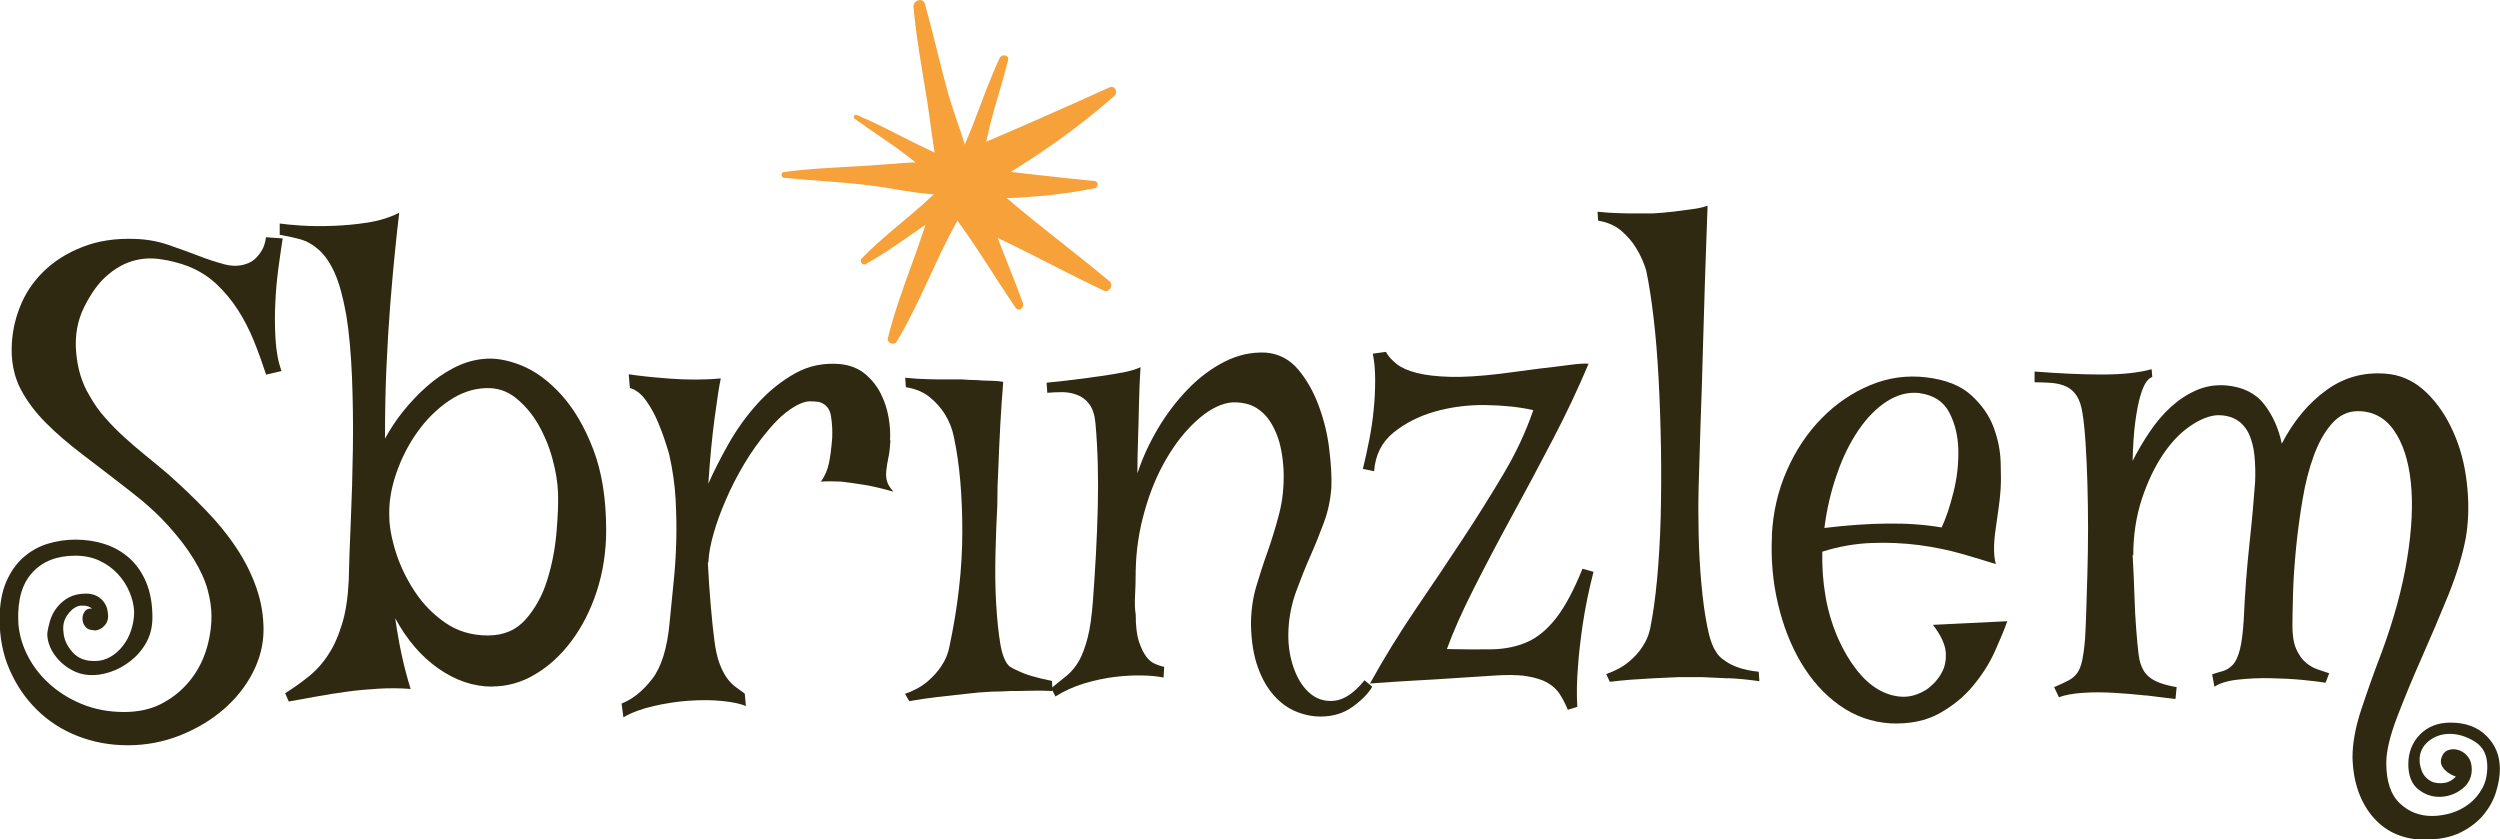 <?xml version="1.0" encoding="UTF-8"?><svg id="Ebene_2" xmlns="http://www.w3.org/2000/svg" viewBox="0 0 193.05 64.82"><defs><style>.cls-1{fill:#f6a139;}.cls-2{fill:#2f2912;}</style></defs><g id="Ebene_1-2"><path class="cls-2" d="M7.25,48.66c-.31,0-.53-.09-.67-.28-.14-.18-.21-.38-.21-.6s.06-.41.18-.57c.12-.17.31-.24.55-.21-.18-.18-.49-.26-.92-.23-.34.06-.65.28-.94.67-.29.38-.41.83-.34,1.35.03.55.26,1.07.69,1.56.43.49,1.02.72,1.79.69.4,0,.78-.11,1.15-.32.37-.21.69-.5.96-.85.28-.35.49-.76.64-1.22.15-.46.23-.93.23-1.42-.03-.52-.15-1.03-.37-1.54s-.51-.96-.9-1.38-.85-.75-1.4-1.01c-.55-.26-1.18-.39-1.88-.39-1.41,0-2.51.43-3.3,1.29-.8.86-1.16,2.11-1.1,3.76.03.83.24,1.66.64,2.5.4.84.96,1.6,1.68,2.27.72.67,1.58,1.22,2.57,1.63.99.41,2.09.62,3.28.62,1.1,0,2.07-.21,2.89-.64.83-.43,1.53-.99,2.11-1.68s1.02-1.48,1.31-2.36c.29-.89.44-1.81.44-2.75,0-.61-.1-1.29-.3-2.02-.2-.73-.55-1.51-1.06-2.34-.5-.83-1.17-1.7-2-2.62s-1.87-1.85-3.12-2.8c-1.22-.95-2.38-1.84-3.46-2.66-1.09-.83-2.04-1.64-2.85-2.46-.81-.81-1.45-1.67-1.93-2.57-.47-.9-.71-1.92-.71-3.05s.21-2.23.62-3.28c.41-1.06,1.02-1.98,1.84-2.78.81-.8,1.81-1.43,3.01-1.9,1.19-.47,2.55-.68,4.08-.62.89.03,1.74.18,2.55.46.81.28,1.58.55,2.29.83.72.28,1.4.5,2.04.67.64.17,1.24.15,1.79-.07.24-.09.46-.23.64-.41.15-.15.31-.35.46-.6.15-.24.26-.58.32-1.01l1.29.09c-.09.58-.2,1.32-.32,2.2-.12.89-.21,1.81-.25,2.78-.05.96-.04,1.91.02,2.85.06.93.21,1.74.46,2.41l-1.19.28c-.28-.86-.59-1.72-.94-2.59-.35-.87-.77-1.68-1.24-2.41s-1.02-1.39-1.63-1.97c-.61-.58-1.33-1.04-2.16-1.38-.73-.28-1.48-.47-2.23-.57-.75-.11-1.47-.05-2.16.16-.69.21-1.35.6-1.97,1.15-.63.55-1.2,1.35-1.72,2.39-.52,1.04-.73,2.2-.62,3.49s.45,2.4,1.03,3.35c.34.61.74,1.19,1.22,1.72.47.54.97,1.04,1.49,1.51.52.47,1.06.94,1.63,1.4.57.46,1.12.92,1.67,1.38,1.07.95,2.07,1.9,2.98,2.85.92.95,1.71,1.92,2.36,2.91.66.99,1.17,2.02,1.54,3.08s.55,2.13.55,3.24-.28,2.23-.83,3.3c-.55,1.07-1.31,2.02-2.27,2.85-.96.83-2.08,1.49-3.35,2-1.27.5-2.61.76-4.02.76s-2.67-.24-3.88-.71c-1.21-.47-2.26-1.15-3.14-2.02-.89-.87-1.59-1.9-2.11-3.08-.52-1.18-.78-2.49-.78-3.92,0-1.13.17-2.09.5-2.87.34-.78.78-1.42,1.33-1.9.55-.49,1.18-.84,1.88-1.06.7-.21,1.42-.32,2.16-.32s1.51.11,2.23.34,1.35.59,1.91,1.08c.55.49.99,1.12,1.31,1.88.32.77.48,1.67.48,2.71,0,.73-.16,1.38-.48,1.95-.32.57-.73,1.04-1.22,1.42-.49.38-1.02.67-1.58.85-.57.18-1.09.26-1.58.23-.49-.03-.93-.15-1.33-.37-.4-.21-.74-.47-1.03-.78-.29-.31-.51-.63-.67-.99-.15-.35-.23-.7-.23-1.03.03-.31.1-.64.21-1.01s.28-.71.53-1.03.55-.58.92-.78c.37-.2.81-.3,1.33-.3.49,0,.89.15,1.19.44.31.29.47.65.5,1.08.06.37-.02.68-.25.94-.23.26-.51.39-.85.39Z"/><path class="cls-2" d="M38,53.02c-1.44,0-2.82-.47-4.15-1.4-1.33-.93-2.44-2.23-3.33-3.88.28,1.99.67,3.81,1.19,5.46-.83-.06-1.65-.07-2.48-.02s-1.64.12-2.43.23c-.8.11-1.58.23-2.34.37-.77.14-1.48.27-2.16.39l-.28-.64c.64-.4,1.25-.83,1.84-1.31.58-.47,1.09-1.04,1.51-1.7.43-.66.78-1.45,1.06-2.39.28-.93.44-2.04.5-3.33.03-1.29.08-2.81.16-4.59.08-1.77.13-3.62.16-5.53.03-1.91,0-3.78-.07-5.6-.08-1.82-.22-3.4-.44-4.75-.25-1.38-.54-2.46-.89-3.24-.35-.78-.76-1.38-1.22-1.79s-.95-.69-1.47-.83-1.04-.25-1.56-.34v-.87c.4.06.96.11,1.7.16s1.54.05,2.41.02c.87-.03,1.76-.11,2.66-.25s1.72-.39,2.46-.76c-.09.73-.2,1.71-.32,2.91-.12,1.21-.25,2.58-.37,4.11-.12,1.53-.22,3.18-.3,4.96-.08,1.77-.11,3.6-.11,5.46.4-.73.87-1.45,1.42-2.13s1.15-1.32,1.79-1.88c.64-.57,1.32-1.04,2.04-1.42.72-.38,1.46-.62,2.23-.71.92-.12,1.93.04,3.03.48,1.1.44,2.14,1.21,3.12,2.29.98,1.09,1.8,2.49,2.46,4.22.66,1.73.99,3.8.99,6.22,0,1.68-.25,3.26-.73,4.73s-1.14,2.75-1.95,3.83c-.81,1.09-1.74,1.94-2.8,2.57-1.05.63-2.16.94-3.33.94ZM30.06,39.8c0,.83.17,1.77.5,2.82s.82,2.07,1.45,3.03c.63.96,1.41,1.77,2.36,2.43.95.66,2.05.99,3.3.99s2.2-.42,2.94-1.26c.73-.84,1.29-1.85,1.65-3.03.37-1.18.6-2.39.71-3.65.11-1.25.15-2.28.12-3.08-.03-.83-.18-1.71-.44-2.66-.26-.95-.63-1.83-1.1-2.64-.47-.81-1.05-1.48-1.72-2.02-.67-.54-1.44-.79-2.29-.76-1.01.03-1.97.36-2.89.99-.92.63-1.72,1.42-2.41,2.39-.69.96-1.23,2.02-1.63,3.17-.4,1.15-.58,2.24-.55,3.28Z"/><path class="cls-2" d="M68.76,34.02c-.03.52-.08.96-.16,1.33s-.13.7-.16.99c-.03.29-.02.56.05.8.06.25.23.52.5.83-.83-.24-1.58-.42-2.25-.53-.67-.11-1.27-.19-1.79-.25-.58-.03-1.1-.03-1.56,0,.31-.43.51-.9.62-1.42.11-.52.19-1.16.25-1.93.03-.55,0-1.12-.09-1.7-.09-.58-.4-.95-.92-1.1-.21-.03-.44-.05-.69-.05s-.52.07-.83.21c-.31.14-.66.36-1.06.67-.4.31-.84.75-1.33,1.33-.7.83-1.33,1.71-1.88,2.64-.55.93-1.03,1.86-1.42,2.78-.4.92-.71,1.78-.94,2.59-.23.81-.36,1.51-.39,2.09,0,.09-.02.15-.05.18.06,1.19.14,2.31.23,3.35.09,1.04.18,1.93.28,2.66.09.7.22,1.29.39,1.74s.36.83.57,1.12c.21.29.44.53.69.71s.47.35.69.5l.09.96c-.43-.18-1.04-.31-1.84-.39-.8-.08-1.64-.08-2.55-.02-.9.06-1.81.2-2.73.41-.92.21-1.7.5-2.34.87l-.14-1.06c.86-.34,1.64-.97,2.36-1.9.72-.93,1.17-2.39,1.35-4.38.09-.98.19-1.99.3-3.03.11-1.04.18-2.1.21-3.17.03-1.07.01-2.17-.05-3.3-.06-1.13-.23-2.29-.5-3.49-.25-.86-.52-1.65-.83-2.39-.25-.61-.56-1.19-.94-1.72-.38-.54-.8-.86-1.26-.99l-.09-1.06c.37.06.83.12,1.4.18.57.06,1.17.11,1.81.16s1.3.07,1.97.07,1.32-.03,1.93-.09c-.12.55-.28,1.58-.48,3.08-.2,1.5-.36,3.18-.48,5.05.4-.92.92-1.94,1.56-3.08.64-1.13,1.39-2.17,2.25-3.12.86-.95,1.82-1.72,2.89-2.32s2.25-.83,3.53-.71c.76.09,1.4.35,1.9.78.51.43.9.93,1.19,1.51.29.58.49,1.19.6,1.84.11.64.14,1.22.11,1.74Z"/><path class="cls-2" d="M69.9,53.57c.7-.24,1.29-.57,1.74-.96.46-.4.81-.8,1.06-1.19.31-.46.5-.93.6-1.42.67-3.12,1.01-6.1,1.01-8.93s-.21-5.26-.64-7.27c-.12-.64-.35-1.24-.69-1.79-.28-.46-.66-.9-1.15-1.31-.49-.41-1.12-.68-1.88-.8l-.05-.73c.61.06,1.19.1,1.72.11.54.02,1,.02,1.4.02h1.29c.37.03.73.05,1.1.05.34.03.68.05,1.03.05s.7.03,1.03.09c-.09,1.1-.17,2.23-.23,3.37-.06,1.15-.11,2.18-.14,3.1-.06,1.07-.09,2.11-.09,3.12-.06,1.13-.11,2.36-.14,3.69-.03,1.33-.02,2.59.05,3.79s.17,2.24.32,3.14c.15.9.4,1.49.73,1.77.18.12.43.25.73.37.24.12.57.25.99.37.41.12.93.25,1.54.37l.05.78c-.61-.03-1.2-.04-1.77-.02-.57.02-1.06.02-1.49.02-.52.03-1.01.05-1.47.05-.64.03-1.33.09-2.07.18-.61.06-1.3.14-2.07.23s-1.5.2-2.2.32l-.32-.55Z"/><path class="cls-2" d="M87.85,36.5c.37-1.13.89-2.26,1.56-3.4.67-1.13,1.45-2.15,2.32-3.05.87-.9,1.82-1.61,2.85-2.13,1.03-.52,2.09-.75,3.19-.69,1.01.09,1.84.54,2.5,1.33.66.8,1.19,1.74,1.58,2.82.4,1.09.67,2.2.8,3.35.14,1.15.19,2.1.16,2.87-.06.95-.25,1.86-.57,2.73-.32.87-.67,1.74-1.06,2.62s-.74,1.77-1.08,2.69c-.34.92-.54,1.88-.6,2.89s.05,1.97.34,2.87c.29.9.71,1.6,1.26,2.09s1.2.7,1.95.62c.75-.08,1.52-.6,2.32-1.58l.6.5c-.31.52-.81,1.03-1.51,1.54s-1.53.76-2.48.76c-.64,0-1.28-.13-1.91-.39-.63-.26-1.19-.67-1.7-1.24-.51-.57-.92-1.29-1.24-2.18-.32-.89-.5-1.97-.53-3.26,0-1.07.14-2.07.41-2.98s.57-1.84.9-2.75c.32-.92.61-1.87.87-2.87.26-.99.38-2.1.34-3.33-.06-1.13-.24-2.06-.53-2.78-.29-.72-.64-1.27-1.05-1.65-.41-.38-.86-.63-1.33-.73-.47-.11-.91-.13-1.31-.07-.83.15-1.67.62-2.52,1.4-.86.78-1.63,1.76-2.32,2.94-.69,1.18-1.25,2.52-1.67,4.02-.43,1.5-.66,3.03-.69,4.59v-.09c0,.77-.02,1.44-.05,2.02-.03.58-.02,1.07.05,1.47,0,.89.08,1.58.25,2.09s.36.9.57,1.17c.21.28.45.47.71.57.26.11.48.18.67.21l-.05.83c-.43-.09-.97-.15-1.63-.16-.66-.02-1.37.02-2.13.11s-1.55.26-2.36.5c-.81.25-1.55.58-2.23,1.01l-.32-.64c.46-.37.86-.7,1.22-.99.35-.29.66-.67.92-1.12.26-.46.48-1.06.67-1.79s.32-1.7.41-2.89c.18-2.42.31-4.8.37-7.14.06-2.34,0-4.52-.18-6.54-.06-.64-.22-1.13-.48-1.47-.26-.34-.57-.57-.94-.71s-.75-.21-1.15-.21-.78.02-1.15.05l-.05-.78c.67-.06,1.37-.14,2.09-.23s1.42-.18,2.09-.28,1.28-.19,1.81-.3c.54-.11.96-.24,1.26-.39-.06.98-.1,1.95-.12,2.91s-.04,1.84-.07,2.64c-.03.92-.05,1.79-.05,2.62Z"/><path class="cls-2" d="M123.05,44.16c-.37,1.44-.64,2.78-.83,4.04-.18,1.25-.31,2.36-.37,3.3-.09,1.1-.11,2.13-.05,3.08l-.73.23c-.18-.43-.38-.82-.6-1.17-.21-.35-.53-.65-.94-.9-.41-.24-.97-.42-1.67-.53-.7-.11-1.64-.11-2.8-.02-.86.06-1.79.12-2.8.18-.86.06-1.84.12-2.96.18-1.12.06-2.29.14-3.51.23,1.1-1.99,2.28-3.9,3.53-5.74s2.46-3.63,3.6-5.37c1.15-1.74,2.21-3.44,3.19-5.09s1.74-3.29,2.29-4.91c-1.07-.24-2.29-.37-3.67-.39-1.38-.02-2.68.15-3.92.5-1.24.35-2.31.9-3.21,1.63s-1.4,1.73-1.49,2.98l-.87-.18c.18-.73.35-1.49.5-2.27s.27-1.56.34-2.34c.08-.78.11-1.54.11-2.27s-.06-1.41-.18-2.02l1.01-.14c.18.34.46.65.83.94.37.29.89.52,1.56.69.67.17,1.52.27,2.55.3,1.02.03,2.3-.05,3.83-.23,1.13-.15,2.17-.29,3.12-.41.79-.09,1.56-.18,2.29-.28s1.22-.12,1.47-.09c-.8,1.9-1.72,3.86-2.78,5.88-1.05,2.02-2.11,4-3.17,5.94-1.06,1.94-2.03,3.79-2.92,5.55-.89,1.76-1.58,3.31-2.07,4.66,1.32.03,2.48.04,3.49.02,1.01-.02,1.92-.21,2.73-.57s1.55-.99,2.23-1.86c.67-.87,1.35-2.13,2.02-3.79l.83.23Z"/><path class="cls-2" d="M133.43,52.38c-.73-.03-1.39-.06-1.97-.09h-1.88c-.67.03-1.33.06-1.97.09-.55.03-1.12.07-1.72.11-.6.05-1.12.1-1.58.16l-.28-.6c.7-.24,1.29-.56,1.74-.94.46-.38.81-.77,1.06-1.17.31-.46.5-.93.6-1.42.21-1.04.39-2.3.53-3.79.14-1.48.23-3.09.28-4.82.04-1.73.05-3.5.02-5.32-.03-1.82-.09-3.59-.18-5.3-.09-1.71-.22-3.3-.39-4.75-.17-1.45-.36-2.67-.57-3.65-.18-.61-.44-1.19-.78-1.74-.28-.46-.65-.9-1.12-1.31-.47-.41-1.08-.68-1.81-.8l-.05-.69c.58.06,1.13.1,1.65.11.52.02.98.02,1.38.02h1.24c.55-.03,1.09-.08,1.61-.14.43-.06.89-.12,1.38-.18.49-.06.9-.15,1.24-.28-.15,4.16-.27,7.63-.34,10.4-.08,2.77-.14,5-.21,6.68-.06,1.96-.11,3.5-.14,4.64-.03,1.13-.03,2.36,0,3.67.03,1.32.1,2.58.21,3.79.11,1.21.25,2.29.44,3.24.18.95.41,1.62.69,2.02.15.28.4.52.73.73.25.18.58.35,1.01.5.43.15.95.26,1.56.32l.05.73c-.86-.12-1.65-.2-2.39-.23Z"/><path class="cls-2" d="M136.82,41.36c.09-1.81.48-3.49,1.17-5.05.69-1.56,1.58-2.9,2.69-4.02,1.1-1.12,2.35-1.97,3.74-2.55,1.39-.58,2.84-.78,4.34-.6,1.5.18,2.65.64,3.46,1.38s1.38,1.55,1.72,2.46c.34.9.52,1.8.55,2.69.03.89.03,1.58,0,2.07-.03.46-.08.96-.16,1.51-.08.55-.15,1.09-.23,1.63-.08.54-.12,1.04-.12,1.51s.05.86.14,1.17c-.76-.24-1.65-.51-2.66-.8-1.01-.29-2.1-.51-3.28-.67-1.18-.15-2.4-.21-3.67-.16s-2.53.27-3.79.67c-.03,1.16.05,2.32.25,3.47.2,1.15.53,2.24.99,3.28.4.89.86,1.67,1.38,2.34.52.67,1.08,1.19,1.68,1.54.6.35,1.21.54,1.84.57.63.03,1.26-.15,1.9-.55.52-.37.92-.81,1.19-1.33.24-.43.34-.95.3-1.56-.05-.61-.38-1.32-.99-2.11l5.74-.28c-.21.61-.53,1.38-.94,2.29-.41.92-.97,1.81-1.67,2.66-.7.86-1.58,1.58-2.62,2.16-1.04.58-2.29.84-3.76.78-1.47-.09-2.79-.56-3.97-1.4s-2.16-1.94-2.96-3.28c-.8-1.35-1.39-2.87-1.79-4.57-.4-1.7-.55-3.45-.46-5.26ZM148.21,30.35c-.86-.09-1.69.12-2.5.64-.81.52-1.54,1.26-2.2,2.23s-1.22,2.1-1.67,3.42c-.46,1.32-.78,2.69-.96,4.13,1.74-.21,3.37-.33,4.87-.34,1.5-.02,2.89.08,4.18.3.34-.7.64-1.61.92-2.73.28-1.12.4-2.22.37-3.3-.03-1.09-.27-2.04-.71-2.87s-1.2-1.32-2.27-1.47Z"/><path class="cls-2" d="M165.74,53.71c-.83-.09-1.66-.16-2.5-.21s-1.64-.05-2.39,0-1.37.16-1.86.34l-.37-.78c.43-.18.79-.35,1.08-.5.29-.15.52-.34.69-.57s.3-.55.39-.96.17-.99.23-1.72c.03-.49.06-1.19.09-2.09.03-.9.06-1.9.09-2.98.03-1.09.05-2.23.05-3.42s-.02-2.35-.05-3.47c-.03-1.12-.08-2.15-.14-3.1-.06-.95-.14-1.71-.23-2.29-.09-.61-.25-1.08-.46-1.4-.21-.32-.48-.56-.8-.71-.32-.15-.69-.24-1.1-.28-.41-.03-.86-.05-1.35-.05v-.83c1.93.15,3.67.23,5.23.23s2.83-.14,3.81-.41l.05.6c-.18.06-.35.21-.5.44s-.3.59-.44,1.08c-.14.49-.26,1.13-.37,1.93-.11.8-.18,1.81-.21,3.03.37-.73.8-1.47,1.29-2.2.49-.73,1.03-1.38,1.63-1.93.6-.55,1.25-.99,1.97-1.31s1.49-.45,2.32-.39c1.32.12,2.3.61,2.96,1.47.66.86,1.11,1.87,1.35,3.03.92-1.77,2.09-3.17,3.51-4.18,1.42-1.01,3.04-1.41,4.84-1.19,1.07.15,2.02.64,2.85,1.45.83.81,1.51,1.81,2.04,3.01.54,1.19.89,2.51,1.05,3.95.17,1.44.15,2.83-.07,4.18-.25,1.35-.7,2.83-1.35,4.45-.66,1.62-1.35,3.24-2.07,4.87-.72,1.62-1.35,3.15-1.9,4.59-.55,1.44-.83,2.62-.83,3.53,0,1.41.34,2.44,1.03,3.1.69.66,1.52.99,2.5.99.49,0,.99-.08,1.49-.23.51-.15.96-.39,1.38-.71.41-.32.75-.72,1.01-1.19.26-.47.39-1.03.39-1.68,0-.89-.32-1.53-.96-1.93-.64-.4-1.29-.6-1.93-.6s-1.19.19-1.65.57c-.46.38-.69.86-.69,1.45,0,.15.02.33.07.53.05.2.12.39.23.57.11.18.27.34.48.48s.49.21.83.21c.28,0,.5-.05.69-.14s.35-.21.5-.37c-.43-.15-.76-.38-.99-.69-.23-.31-.22-.66.02-1.06.12-.18.31-.3.55-.34.24-.05.5-.02.76.09.26.11.47.28.64.53.17.24.25.55.25.92,0,.61-.25,1.11-.73,1.49-.49.38-1.04.59-1.65.62-.64.03-1.22-.16-1.74-.57-.52-.41-.78-1.06-.78-1.95s.3-1.68.9-2.29c.6-.61,1.38-.92,2.36-.92,1.16,0,2.09.34,2.78,1.03.69.69,1.03,1.54,1.03,2.55,0,.52-.09,1.09-.28,1.72-.18.63-.5,1.22-.94,1.77-.44.55-1.04,1.02-1.79,1.4-.75.38-1.71.57-2.87.57-.73,0-1.43-.14-2.09-.41s-1.24-.69-1.74-1.24c-.5-.55-.9-1.22-1.19-2s-.45-1.68-.48-2.69c0-1.1.22-2.33.67-3.69s.97-2.84,1.58-4.43c.95-2.57,1.61-4.99,1.97-7.25.37-2.26.46-4.24.28-5.92-.18-1.68-.62-3.01-1.31-3.99-.69-.98-1.62-1.47-2.78-1.47-.77,0-1.43.32-2,.96-.57.64-1.03,1.47-1.4,2.48s-.66,2.14-.87,3.4c-.21,1.25-.38,2.5-.5,3.74-.12,1.24-.2,2.39-.23,3.44s-.05,1.9-.05,2.55c0,.77.1,1.37.3,1.81.2.44.44.79.73,1.03.29.25.6.42.92.53.32.11.62.21.89.3l-.28.73c-.34-.06-.9-.13-1.7-.21-.8-.08-1.64-.12-2.52-.14-.89-.02-1.74.02-2.55.11-.81.09-1.42.28-1.81.55l-.18-.96c.28-.09.55-.18.83-.25.28-.08.53-.24.76-.48.23-.24.41-.63.55-1.17.14-.54.24-1.31.3-2.32.09-2.05.24-3.99.44-5.83s.34-3.44.44-4.82c.03-.7.01-1.37-.05-2-.06-.63-.2-1.18-.41-1.65-.21-.47-.52-.84-.92-1.1-.4-.26-.9-.39-1.51-.39-.64.03-1.35.31-2.11.83-.77.52-1.47,1.25-2.11,2.2-.64.95-1.19,2.09-1.63,3.42-.44,1.33-.67,2.79-.67,4.38l-.05-.05c.06,1.07.11,2.12.14,3.14.03,1.03.08,1.9.14,2.64.06.77.12,1.4.18,1.9s.19.93.39,1.26c.2.34.5.6.9.8.4.2.95.36,1.65.48l-.09.92c-.67-.09-1.42-.18-2.25-.28Z"/><path class="cls-1" d="M85.65,21.7c-3.01-2.52-6.25-4.87-9.16-7.5,3.4-1.96,6.6-4.19,9.56-6.79.31-.28.04-.85-.38-.66-3.66,1.66-7.34,3.28-11.04,4.84-.44-1.53-1.05-3.05-1.46-4.54-.62-2.24-1.12-4.52-1.75-6.76-.15-.52-.93-.26-.88.24.22,2.44.67,4.87,1.06,7.29.25,1.54.39,3.19.73,4.75-1.7-.14-3.45.11-5.15.21-2.22.14-4.44.21-6.64.5-.25.03-.25.42,0,.45,2.21.23,4.44.31,6.65.59,1.65.21,3.28.58,4.93.69-.89,3.78-2.64,7.33-3.56,11.11-.09.35.48.59.67.28,1.81-3,3.01-6.36,4.73-9.41.06.03.11.06.17.09,3.77,1.54,7.41,3.62,11.1,5.36.45.21.79-.44.43-.74Z"/><path class="cls-1" d="M79.01,23.46c-.98-2.7-2.18-5.39-3.05-8.13,2.88,0,5.73-.23,8.56-.79.3-.06.34-.53,0-.56-2.93-.29-5.86-.62-8.79-.99.28-1.13.46-2.32.74-3.42.43-1.65.96-3.28,1.38-4.93.1-.39-.49-.5-.65-.17-.76,1.63-1.37,3.34-2.01,5.01-.41,1.07-.93,2.17-1.28,3.29-1.03-.72-2.23-1.2-3.35-1.76-1.46-.73-2.89-1.5-4.4-2.13-.17-.07-.32.17-.16.29,1.32.96,2.7,1.83,4,2.82.97.74,1.86,1.57,2.87,2.25-1.95,2.07-4.37,3.68-6.35,5.74-.18.19.09.55.32.42,2.25-1.24,4.25-2.92,6.46-4.23.03.04.04.08.07.12,1.83,2.36,3.37,5.02,5.07,7.49.21.3.67.01.55-.31Z"/></g></svg>